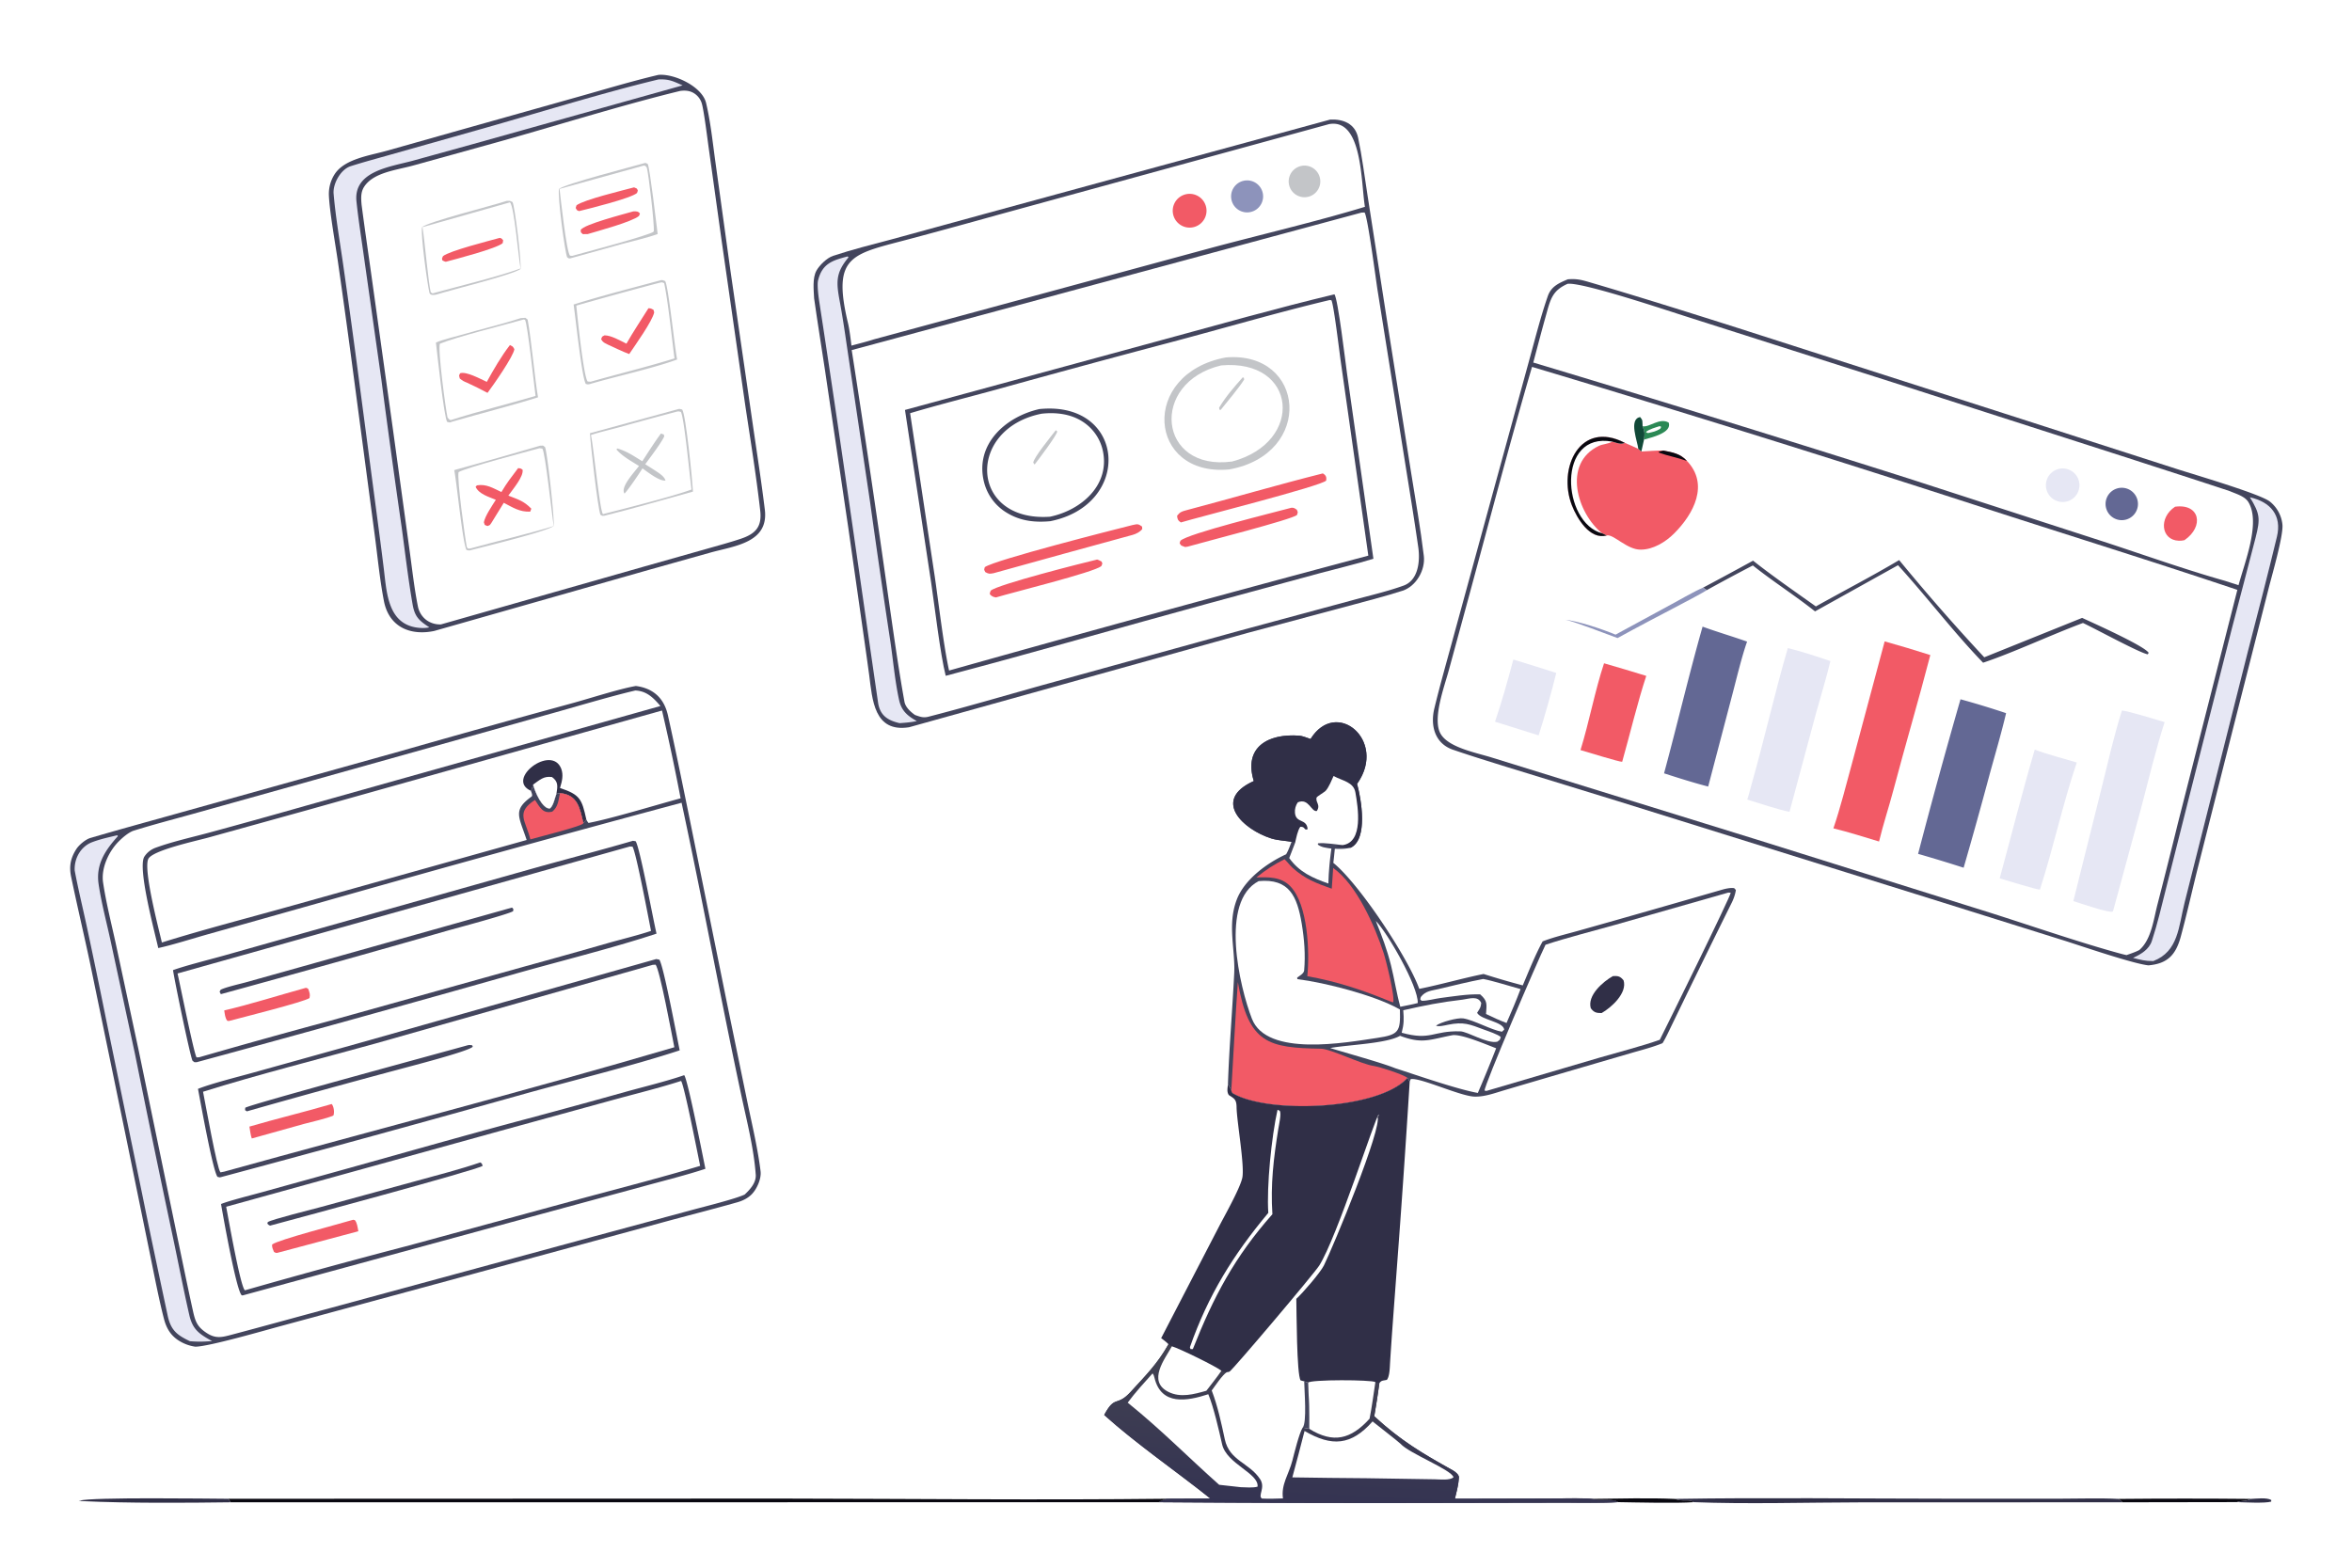 <svg xmlns="http://www.w3.org/2000/svg" width="1536" height="1024" preserveAspectRatio="none" style="display:block" viewBox="0 0 2048 1365"><defs><linearGradient id="a" x1="1183.18" x2="1189.89" y1="1315.54" y2="1179.47" gradientUnits="userSpaceOnUse"><stop class="stop0" offset="0" stop-color="#343352"/><stop class="stop1" offset="1" stop-color="#434352"/></linearGradient></defs><path fill="#FFF" d="M0 0h2048v1365H0V0z"/><path fill="#43455D" d="M1365.13 243.203c7.59-.607 11.58.357 18.84 2.488 43.12 12.663 86.22 26.221 129.04 39.81l232.6 74.627 149.81 48.216c14.41 4.653 72.48 21.622 81.06 28.366a29.444 29.444 0 0 1 10.94 20.019c.96 9.759-9.3 44.682-12.13 56.075l-30.86 121.518-30.73 121.524c-5 19.916-9.44 39.991-14.82 59.804-4.32 15.856-11.68 23.497-28.18 24.889-13.08-1.391-56.83-16.3-71.78-21.088l-117.21-36.737-272.85-85.12-96.62-29.714c-15.5-4.841-31.05-9.598-46.37-14.86-16.23-5.15-20.67-20.739-16.9-36.271 5.06-20.881 11.15-42.092 16.8-62.932l35.76-130.632 30.32-110.622c4.93-17.851 9.78-37.154 15.87-54.648 2.97-8.568 9.59-11.376 17.41-14.712z"/><path fill="#FFF" d="M1334.01 319.442a17865.939 17865.939 0 0 1 397.41 124.053c71.61 23.168 145.58 46.181 216.75 70.116l-51.74 203.074a6070.288 6070.288 0 0 1-17.7 70.367c-3.51 13.466-5.41 31.084-15.9 40.119-3.28 1.792-7.56 3.15-11.14 4.441a99.438 99.438 0 0 1-4.55-1.082c-34.29-9.218-78.95-24.626-113.75-35.666l-203.4-63.76-168.68-52.196-62.29-19.297c-13.5-4.221-37.86-8.669-44.69-20.819-7.2-12.826 3.24-40.577 7.07-54.637l17.25-63.336c17.91-65.933 36.24-136.162 55.36-201.377z"/><path fill="#F25A66" d="M1399 466.223c-14.72 4.067-25.89-15.054-30.24-26.141-12.69-32.366 7.1-74.802 46.11-54.447 3.45 1.524 8.42 3.527 11.66 5.178l2.69 2.318c4.05-.213 15.77-1.07 19.14-.828 8.15 1.616 14.68 2.631 20.55 9.032 19.45 20.385 6.03 45.981-11.22 63.206-7.44 7.433-18.18 13.941-28.77 14.026-12.12.372-24.09-13.864-29.92-12.344z"/><path fill="#FFF" d="M1399 466.223c-14.72 4.067-25.89-15.054-30.24-26.141-12.69-32.366 7.1-74.802 46.11-54.447-3.68 1.611-6.95.042-10.93-1.099-4.22 2.231-8.36 2.054-11.85 3.743-31.94 15.43-18.62 58.856 3 76.115l3.91 1.829z"/><path fill="#090810" d="M1399 466.223c-14.72 4.067-25.89-15.054-30.24-26.141-12.69-32.366 7.1-74.802 46.11-54.447-3.68 1.611-6.95.042-10.93-1.099-48.92-9.023-43.94 70.667-8.85 79.858l3.91 1.829zm49.36-73.92c8.15 1.616 14.68 2.631 20.55 9.032-8.43-2.963-16.55-4.35-24.26-7.171l-.31-.863 4.02-.998z"/><path fill="#F25A66" d="M1641.07 558.465c13.32 3.711 26.58 7.682 39.75 11.91-10.21 39.401-21.73 78.137-32.12 117.482-4.03 15.267-8.74 29.164-12.52 44.862-13.21-4.021-26.35-8.16-39.75-11.478 5.91-17.281 11.12-37.977 15.98-55.748l28.66-107.028z"/><path fill="#E6E7F4" d="M1847.67 618.63c6.15.645 29.84 7.928 37.18 10.118-6.93 21.007-15.05 54.249-20.79 76.064l-23.98 87.976-.44.934c-3.47 1.397-28.7-7.38-34.27-9.148l24.26-97.149c5.48-22.103 11.19-47.239 18.04-68.795z"/><path fill="#636894" d="M1707.11 608.869a752.64 752.64 0 0 1 39.69 12.078c-3.94 16.914-10.03 37.528-14.65 54.474a3962.737 3962.737 0 0 1-22.32 80.118 1288.531 1288.531 0 0 0-39.65-12.074 5490.377 5490.377 0 0 1 36.93-134.596zm-224.59-63.258c12.56 4.6 25.95 8.485 38.76 13.053-4.54 12.723-9.28 32.501-12.75 45.701l-21.14 80.492c-12.51-3.234-26.19-7.547-38.42-11.51 11.46-42.343 21.58-85.638 33.55-127.736z"/><path fill="#E6E7F4" d="M1556.75 564.283c10.43 2.428 27.08 7.948 37.08 11.311-3.29 13.997-8.72 31.471-12.59 45.636l-23.01 85.581c-6.79-.896-29.53-8.361-36.79-10.624 1.47-4.383 2.56-9.158 3.83-13.621 11.14-39.086 20.07-79.322 31.48-118.283zm215 88.385c8.5 3.455 27.14 8.422 36.61 11.254-12.12 35.682-20.28 73.941-32.08 110.595-1.96.535-30-8.311-35.05-9.724 10.14-37.288 19.66-75.11 30.52-112.125z"/><path fill="#F25A66" d="M1396.72 577.539c12.29 3.533 24.55 7.189 36.77 10.968-7.32 21.962-14.5 51.881-20.98 74.784-1.84.357-31.6-8.834-36.3-10.187 7.56-24.309 12.54-51.644 20.51-75.565z"/><path fill="#E6E7F4" d="M1317.75 574.255c12.44 3.734 24.95 7.783 37.35 11.681-3.46 14.457-10.76 40.403-15.35 54.364l-37.98-11.897c5.75-16.679 11.42-37.048 15.98-54.148z"/><path fill="#43455D" d="M1581.16 528.021c23.48-13.149 49.66-26.732 72.53-40.349a1798.283 1798.283 0 0 0 74.1 84.636l85.22-34.307c9.47 4.366 54.32 24.437 57.93 30.417l-.79 1.309c-6.91-1.123-46.71-22.858-56.4-27.292-27.26 10.119-60.84 25.879-86.97 34.598-25.79-26.636-49.15-57.59-74.08-84.895l-72.26 40.2c-17.66-14.004-36.58-26.008-54.15-39.995-13.45 6.976-26.8 14.13-40.05 21.461l-3.32-2.103a3391.54 3391.54 0 0 0 43.56-23.532c17.1 13.529 36.8 27.142 54.68 39.852z"/><path fill="#8D93BB" d="m1406.74 552.584 49.14-26.69c6.91-3.746 20.31-11.48 27.04-14.193l3.32 2.103c-2.18 1.665-19.52 10.79-22.69 12.45-18.49 9.699-36.76 19.227-55.07 29.314-8.97-3.238-37.33-14.315-44.61-15.736l-1.17-.217c11.21.99 33.22 8.405 44.04 12.969z"/><path fill="#2B8955" d="M1430.28 371.138c5.93 1.214 14.82-7.807 22.74-3.182 3.09 8.864-14.97 12.954-21.48 14.793.59-5.701.79-6.287-1.26-11.611z"/><path fill="#FFF" d="m1445.17 371.023 1.32.618-.81 1.642c-4.02 2.476-5.87 2.685-10.45 3.746-1.44-.169-.74.03-1.99-.951 2.79-2.422 8.22-3.824 11.93-5.055z"/><path fill="#114938" d="M1426.53 390.813c-.48-5.998-8.72-25.956 1.65-27.657 2.54 3.039 1.79 3.426 2.1 7.982 2.05 5.324 1.85 5.91 1.26 11.611l-2.32 10.382-2.69-2.318z"/><path fill="#FFF" d="M1365 247.128c12.78-1.674 89.03 24.008 105.01 29.025l177.25 56.499 205.95 66.208c29.36 9.559 59.07 19.048 88.39 28.788 5.38 2.358 13.11 4.352 16.28 9.71 10.66 17.965-3.38 52.317-8.67 72.181l-11.75-3.783c-33.78-9.505-71.78-23.017-105.32-33.999l-170.71-55.287a21838.997 21838.997 0 0 0-326.33-100.805c3.66-13.764 7.27-27.582 11.12-41.295 3.77-13.466 5.29-21.316 18.78-27.242z"/><path fill="#F25A66" d="M1893.94 441.205c21.66-2.972 25.55 17.196 8.17 29.14-1.6.374-3.25.539-4.9.488-15.51-.524-17.79-20.047-3.27-29.628z"/><path fill="#E6E7F4" d="M1791.68 408.549c7.74-2.441 15.98 1.892 18.36 9.65 2.38 7.758-2.01 15.971-9.79 18.292-7.69 2.296-15.79-2.042-18.15-9.716-2.35-7.674 1.92-15.812 9.58-18.226z"/><path fill="#636894" d="M1842.74 425.542a14.1 14.1 0 0 1 14.09 2.668 14.112 14.112 0 0 1 4.47 13.627 14.095 14.095 0 0 1-9.78 10.493c-7.31 2.162-15.02-1.883-17.39-9.129-2.38-7.247 1.44-15.07 8.61-17.659z"/><path fill="#E6E7F4" d="M1959.1 432.989c17.98 4.04 28.03 15.768 23.52 34.41-8.09 33.518-16.7 66.842-25.38 100.217l-35.8 142.022-19.17 76.15c-5.29 20.983-5.32 42.576-27.28 51.017-7.3.026-10.68-1.032-17.67-2.767 6.77-3.096 13.92-7.197 16.4-14.73 4.91-14.875 8.48-30.347 12.32-45.542l20.6-81.57 37.11-146.276c6.69-25.961 13.73-51.9 20.34-77.886 4.17-16.425 3.81-20.652-4.99-35.045z"/><path fill="#43455D" d="M553.669 597.295c15.242 1.968 24.626 10.687 27.934 25.573 6.112 27.509 11.746 55.157 17.407 82.77l33.995 167.711 18.613 90.245c3.812 17.927 8.448 38.046 10.65 56.246.789 6.52-3.211 15.47-7.718 20.05-3.332 3.38-7.806 5.62-12.484 6.94-22.322 6.32-44.972 12-67.338 18.15l-174.784 47.51-154.529 41.88c-14.732 3.96-63.574 18.14-75.319 18.2a36.007 36.007 0 0 1-15.469-6c-6.546-4.51-9.934-10.76-11.888-18.34-4.516-17.54-7.994-35.99-11.638-53.73l-21.26-103.867-31.254-151.211c-5.383-25.324-11.356-50.591-16.643-75.958-1.902-9.128-.511-16.461 4.648-24.344 2.308-3.527 7.977-8.27 12.008-9.455 28.162-8.281 56.932-16.058 85.169-24.002L348.13 654.21a12118.818 12118.818 0 0 1 148.919-41.582c15.501-4.176 42.078-12.848 56.62-15.333z"/><path fill="#FFF" d="M553.209 601.221c10.012.476 15.682 6.32 21.862 13.512l-309.606 87.043a7277.01 7277.01 0 0 1-82.302 22.92c-15.669 4.273-32.17 7.824-47.433 13.348-4.141 1.499-7.56 4.065-9.99 7.777-6.209 9.483 8.931 65.475 12.054 79.652 10.929-2.231 32.246-8.949 44.015-12.221l100.976-28.474a22417.947 22417.947 0 0 1 310.702-85.829c18.218 84.537 33.896 169.938 51.966 254.543 4.844 22.681 10.955 46.278 12.609 69.318.5 6.97-4.998 12.95-9.662 17.3-8.127 3.85-35.527 10.63-44.938 13.17L515.57 1077l-226.946 61.64c-29.466 7.91-58.906 16.1-88.389 23.9-7.723 2.04-12.909 2.84-20.012-1.73-8.308-5.34-10.084-9.85-12.143-19.13-4.825-21.74-9.255-43.62-13.816-65.4l-33.388-161.132-20.177-94.098c-3.774-17.149-8.361-35.353-10.93-52.626-1.887-12.689 5.111-27.452 13.942-36.113 3.246-3.182 7.679-7.031 12.08-8.841 16.849-5.276 34.071-9.779 51.107-14.489l105.194-29.411 202.422-56.743c24.653-6.761 54.346-15.873 78.695-21.606z"/><path fill="#43455D" d="m551.163 732.08 2.354.398c3.724 5.81 15.314 68.626 18.155 80.438-38.587 12.777-86.413 24.523-125.885 35.794a26906.188 26906.188 0 0 1-274.542 76.16c-2.62-.034-1.437.339-3.624-1.287-2.388-5.357-15.743-70.382-16.976-78.878 10.741-3.929 33.27-9.555 45.04-12.882l85.891-24.256 180.756-50.909c29.613-8.322 59.329-15.981 88.831-24.578z"/><path fill="#FFF" d="m548.425 737.056 2.326.136c3.22 5.102 14.18 63.595 16.129 73.347-10.703 3.627-25.6 7.267-36.875 10.443a6644.76 6644.76 0 0 1-73.564 20.644l-169.277 47.238a6484.13 6484.13 0 0 0-113.87 31.751l-2.109.039c-2.092-2.223-14.458-63.82-16.589-73.035l393.829-110.563z"/><path fill="#43455D" d="m445.822 790.227 1.206 1.298-.203 1.826c-3.91 2.685-50.301 15.036-57.468 17.076a17457.245 17457.245 0 0 1-197.066 55.204l-1.067-2.176.905-1.663c4.573-2.358 16.474-4.957 22.108-6.523l47.348-13.262 184.237-51.78z"/><path fill="#F25A66" d="M266.23 860.14c1.244.083.996.204 2.231.987 1.099 3.381 1.784 4.495 1.036 7.897-4.897 3.452-60.757 17.426-70.283 19.983l-1.334-.232c-1.936-2.443-2.086-5.762-2.63-8.979 22.197-5.161 48.456-13.459 70.98-19.656z"/><path fill="#43455D" d="M595.761 936.169c3.013 3.24 16.514 72.051 18.47 81.511-15.508 5.17-35.67 10.24-51.719 14.64l-91.639 24.87-259.648 70.77-.767-.17c-4.703-4.04-16.192-69.03-17.997-79.43 6.792-2.81 25.823-7.59 33.782-9.79l64.297-17.8c55.88-15.51 113.122-31.93 169.022-46.795a7011.198 7011.198 0 0 0 85.584-23.426c16.518-4.562 34.537-8.89 50.615-14.38z"/><path fill="#FFF" d="M593.042 941.182c2.726 3.332 15.097 66.708 16.618 73.948-33.936 10.21-71.255 19.77-105.699 29.06l-147.483 40.17a6218.83 6218.83 0 0 0-143.226 39.13c-3.944-3.11-14.473-63.23-16.311-72.76l238.752-66.058 98.69-27.107c18.974-5.192 40.168-10.386 58.659-16.383z"/><path fill="#43455D" d="M418.21 1012.12c1.862 1.37 1.066.51 2.072 2.97-2.736 3.11-167.531 47.35-185.066 52.07-1.374-.49-1.236-.65-2.426-1.69l.396-1.42c3.87-2.4 38.473-10.99 45.946-13.02l83.381-22.78c17.924-4.93 38.292-10.16 55.697-16.13z"/><path fill="#F25A66" d="m307.552 1062.05 1.413.3c2.067 2.38 2.403 6.42 3.056 9.72l-70.7 18.83c-1.402.13-1.117-.09-2.754-.82-.947-2.38-1.869-3.97-1.628-6.49 5.075-4.05 58.814-17.98 70.613-21.54z"/><path fill="#43455D" d="m571.457 835.046 2.676.548c3.79 5.666 15.122 66.727 17.723 78.953-40.275 13.229-92.662 26.069-134.42 37.687a24265.366 24265.366 0 0 1-264.789 72.636c-1.737.44-1.281.24-3.263-.18-4.112-5.33-14.806-65.286-16.988-76.605 12.036-4.776 34.925-10.462 48.064-14.138l90.05-25.107 260.947-73.794z"/><path fill="#FFF" d="m568.333 840.1 2.458-.14c3.574 3.224 14.352 61.786 16.389 71.89-129.003 37.952-262.204 72.332-391.963 108.31l-3.256.62c-3.03-3.12-13.11-59.942-15.161-70.186 46.901-14.761 101.984-28.624 149.795-41.91L568.333 840.1z"/><path fill="#43455D" d="M407.342 910.081c1.936-.315 1.843-.16 3.846.075l.469 1.235c-3.339 3.989-55.593 17.354-63.966 19.655a8426.947 8426.947 0 0 0-130.48 35.969l-2.204.648-1.603-1.025.135-2.092c3.019-2.62 175.191-49.221 193.803-54.465z"/><path fill="#F25A66" d="M288.828 961.275c1.867 2.068 2.567 7.306 1.481 10.015-6.063 2.697-18.505 5.393-25.629 7.318l-45.422 12.676c-.938-2.154-1.664-7.764-2.086-10.339 23.613-6.916 47.849-12.695 71.656-19.67z"/><path fill="#FFF" d="M140.954 820.647c-2.287-10.175-16.292-63.064-11.861-72.691 3.465-7.53 41.23-15.636 52.237-18.662l87.056-24.14 308.055-86.505a1908.06 1908.06 0 0 1 16.196 76.456c-20.248 5.457-60.942 17.889-80.222 21.448-.955-1.363-1.282-1.613-1.882-3.109l-2.589 3.05c-3.148-12.842-4.732-24.458-20.371-25.92l-3.054.648c-1.723 4.424-2.399 9.697-5.534 12.694-6.573 1.073-13.717-15.399-14.721-20.832-.571 1.779-1.121 3.844-2.016 5.45.5 1.483 1.85 4.152.542 5.097-16.486 11.916-10.962 17.152-4.203 37.761L254.18 788.617c-35.891 10.057-78.151 21.002-113.226 32.03z"/><path fill="#302F47" d="M462.248 688.534c-22.479-9.998 18.165-40.847 26.457-19.146 2.028 5.307.689 10.951-.903 16.037l-.22.669c17.535 5.887 19.03 9.56 22.951 27.35l-2.589 3.05c-3.148-12.842-4.732-24.458-20.371-25.92l-3.054.648c-1.723 4.424-2.399 9.697-5.534 12.694-6.573 1.073-13.717-15.399-14.721-20.832-.571 1.779-1.121 3.844-2.016 5.45z"/><path fill="#FFF" d="M464.264 683.084c5.99-4.137 9.183-7.511 16.407-6.5 5.74 4.144 4.819 8.245 3.848 14.638-1.723 4.424-2.399 9.697-5.534 12.694-6.573 1.073-13.717-15.399-14.721-20.832z"/><path fill="#E6E7F4" d="m102.041 727.252.625.771c-10.816 12.062-19.39 24.401-16.793 41.874 2.388 16.063 6.734 32.394 10.22 48.348l21.411 99.32a15279.381 15279.381 0 0 0 33.353 161.085c4.662 21.97 8.969 44.42 13.966 66.29 2.972 13 8.868 16.63 19.858 22.79-7.617.48-11.526.67-19.287.07-11.357-5.38-16.691-9.61-19.421-22.41-7.417-34.8-14.837-69.62-21.921-104.48L92.646 888.889a6574.497 6574.497 0 0 0-17.627-84.78c-3.33-15.262-7.145-31.049-9.969-46.08-.566-10.492 5.214-20.942 15.132-24.71 7.514-2.854 14.647-4.281 21.859-6.067z"/><path fill="#F25A66" d="M487.573 690.574c15.639 1.462 17.223 13.078 20.371 25.92-.041.167-.042.348-.122.5-1.282 2.421-40.319 12.244-46.043 13.855-3.981-16.525-13.174-23.178 4.063-34.326 4.194 6.226 6.745 12.272 15.042 10.167 5.086-4.101 5.351-9.696 6.689-16.116z"/><path fill="#43455D" d="M1158.23 104.127c11.28-.586 21.72 3.447 24.34 15.768 3.42 16.136 5.54 33.079 8.09 49.433l16.72 107.511 21.34 134.657c3.87 24.092 8.16 48.355 11.08 72.553 1.47 12.169-6.65 26.488-18.61 30.322-14.07 4.512-28.47 8.234-42.74 12.099l-92.23 24.649-294.685 82.112c-30.557 4.786-31.909-24.048-34.713-45.623-1.251-9.623-2.716-19.383-4.046-29l-14.114-99.044-20.248-136.925c-3.126-20.886-6.59-42.002-9.521-62.874-.346-7.172-1.595-17.701 2.072-24.201 2.675-4.742 9.146-11.044 14.367-12.771 16.751-5.541 33.948-9.844 50.997-14.365l79.91-21.892 301.991-82.409z"/><path fill="#FFF" d="m1185.58 185.09 2.6-.057c2.76 3.354 9.91 58.805 11.39 68.083l23.39 146.435c4.09 25.648 8.31 51.251 12 76.993 1.65 11.457.31 28.585-12.77 33.333-13.77 5-29.47 8.638-43.71 12.51l-100.35 27.112-171.092 47.227c-32.651 9.169-65.64 18.823-98.47 27.299-4.694 1.212-7.343.067-11.836-1.482-3.914-2.823-8.299-6.72-9.18-11.591-5.5-30.414-9.9-62.482-14.322-93.121a14871.917 14871.917 0 0 0-31.605-213.004L1185.58 185.09z"/><path fill="#43455D" d="M1161.92 256.273c3 2.768 9.83 60.862 11 68.94l22.97 161.288c-13.8 4.335-32.17 8.67-46.55 12.561l-96.34 26.16c-76.19 20.794-153.301 43.103-229.529 63.213-4.772-18.96-9.493-59.679-12.624-80.817l-22.842-150.675 222.265-60.499c50.2-13.621 101.11-28.073 151.65-40.171z"/><path fill="#FFF" d="m1157.81 261.246 1.51.175c2.09 3.866 6.97 45.164 8.18 53.596l23.96 168.777a27258.006 27258.006 0 0 0-365.045 100.047c-4.688-20.699-9.271-60.182-12.493-81.964L792.489 359.78c24.302-7.268 51.117-13.998 75.831-20.78a12170.023 12170.023 0 0 1 149.14-40.44c46.31-12.221 93.95-26.284 140.35-37.314z"/><path fill="#43455D" d="M905.04 356.171c75.2-7.571 81.758 83.216 9.438 97.647-13.489 1.203-25.671-.098-37.507-7.175a43.469 43.469 0 0 1-20.188-27.116c-8.019-32.604 18.658-56.641 48.257-63.356z"/><path fill="#FFF" d="M906.919 360.227c12.027-1.346 24.781.014 35.222 6.541a40.233 40.233 0 0 1 18.162 25.75c6.395 29.967-18.929 51.766-46.073 57.398-69.932 4.812-73.225-76.52-7.311-89.689z"/><path fill="#C3C5C8" d="m919.362 374.57 1.215 1.045c-.047 3.105-16.789 25.136-19.711 28.887l-1.157-1.665c.239-4.285 15.91-23.434 19.653-28.267zm148.028-63.354c69.34-5.839 77.27 84.266 2.85 97.532-70.87 6.623-78.231-83.45-2.85-97.532z"/><path fill="#FFF" d="M1063.29 318.173c66.41-5.961 72.86 66.817 9.67 83.655-64.71 8.91-72.36-68.793-9.67-83.655z"/><path fill="#C3C5C8" d="m1082.1 328.565.94.349.34 1.498c-4.41 7.145-14.87 19.514-20.48 26.517l-1.12-.242-.22-1.746c5.89-9.816 12.98-17.856 20.54-26.376z"/><path fill="#F25A66" d="M986.094 457.167c4.446-.961 5.011-1.134 8.333 1.283l.202 2.173c-1.912 2.512-5.367 4.282-8.374 5.107-40.175 11.024-80.985 22.125-121.034 33.346-3.514.676-4.309.728-7.273-.945-1.266-2.78-1.137-1.382-.427-4.332 8.821-6.265 111.51-32.384 128.573-36.632zm165.766-44.966c2.85 1.689 3.3 3.255 2.93 6.217-4.05 4.739-111.47 31.886-126.58 36.482-2.57-1.722-3.07-2.994-3.25-5.852 2.5-3.152 3.83-3.664 7.84-4.726 39.51-10.443 79.48-22.189 119.06-32.121zm-27.31 29.877c2.27-.088 2.79.515 4.68 1.759 1.08 2.921 1 1.458.13 4.543-4.04 3.929-82.27 23.812-95.14 27.572l-2.27.332c-3.76-1.535-3.3-.65-4.8-3.451l.74-2.023c6.3-6.206 81.38-24.6 96.66-28.732zm-169.222 45.118c1.024.207 2.823 1.213 3.853 1.722.985 2.465.877 1.16-.232 4.05-6.801 5.438-76.968 22.772-91.73 27.218-2.459-.403-3.782-1.036-5.331-2.8.021-1.539.231-1.561.778-3.094 5.838-5.345 80.04-24.145 92.662-27.096z"/><path fill="#FFF" d="M1157.36 108.046c29.16-5.11 27.63 51.066 31.15 72.031-42.31 12.914-92.74 24.666-136.04 36.338l-291.52 79.073c-5.897 1.934-13.466 3.784-19.562 5.455-.654-5.627-1.73-14.304-3.013-19.679-14.375-60.19 3.954-59.787 56.081-73.812a6521.035 6521.035 0 0 0 73.813-20.189l289.091-79.217z"/><path fill="#F25A66" d="M1031.17 169.535c7.72-2.595 16.07 1.56 18.65 9.276 2.59 7.717-1.58 16.065-9.3 18.636-7.71 2.566-16.03-1.591-18.61-9.291-2.58-7.699 1.57-16.032 9.26-18.621z"/><path fill="#8D93BB" d="M1082.97 157.38c7.5-1.624 14.9 3.115 16.56 10.605 1.66 7.489-3.04 14.915-10.52 16.618-7.53 1.716-15.03-3.027-16.7-10.573-1.68-7.546 3.1-15.015 10.66-16.65z"/><path fill="#C3C5C8" d="M1132.89 144.529c7.29-1.631 14.56 2.859 16.36 10.115 1.8 7.255-2.51 14.625-9.72 16.6a13.782 13.782 0 0 1-13.48-3.643 13.777 13.777 0 0 1-3.36-13.544 13.766 13.766 0 0 1 10.2-9.528z"/><path fill="#E6E7F4" d="m738.143 223.253.702.836c-11.155 13.364-10.8 21.304-7.687 38.038 2.308 12.411 4.258 25.361 6.065 37.855l20.408 137.257a9571.475 9571.475 0 0 0 17.624 121.085c2.477 16.766 4.028 34.794 7.642 51.243 2.081 9.474 7.418 13.806 15.449 18.317-5.628 1.072-9.297 1.373-15.043 1.777-10.328-2.413-17.099-6.704-18.74-17.986-16.932-116.446-33.297-232.969-51.227-349.27-.655-4.249-1.963-14.308-.995-18.268 3.641-14.883 12.873-17.449 25.802-20.884z"/><path fill="#43455D" d="M573.341 65.203c13.64-1.265 38.049 10.047 41.487 24.495 3.856 16.2 5.706 33.879 7.986 50.496l13.338 96.311 20.01 137.656c3.394 23.202 6.965 46.325 9.815 69.601 3.518 28.73-26.057 31.475-47.111 37.297l-52.358 14.694-188.487 53.641c-20.837 4.31-39.328-3.489-43.719-26.057-3.737-19.209-5.592-39.628-8.233-59.14l-17.483-131.911a8860.389 8860.389 0 0 0-14.321-104.275c-2.229-15.487-7.311-43.837-7.875-57.898a31.817 31.817 0 0 1 4.855-18.213c8.6-13.626 30.636-16.408 45.788-20.701l66.125-18.684 103.25-29.057c21.655-6.108 45.24-13.195 66.933-18.255z"/><path fill="#FFF" d="M592.368 79.156c3.387-.465 6.965-.33 10.123 1.067a15.768 15.768 0 0 1 8.469 9.43c1.838 5.52 5.082 31.51 6.051 38.487l11.329 81.274 20.503 142.867c4.575 30.602 9.644 61.629 13.122 92.401 1.593 14.103-4.094 20.169-17.139 24.505-9.763 3.244-19.992 6.001-30.053 8.854l-54.576 15.445-176.195 50.182a20.044 20.044 0 0 1-11.007-2.663c-4.671-2.689-8.042-7.644-9.081-12.834-3.263-16.301-5.127-33.576-7.43-50.079l-14.243-103.608-18.661-133.525c-2.908-20.834-6.018-41.948-8.747-62.831-.454-5.408-.822-10.663 2.176-15.387 8.014-12.63 28.193-14.59 42.623-18.589l68.422-18.945c52.408-14.51 112.302-33.446 164.314-46.051z"/><path fill="#C3C5C8" d="m591.446 355.987 2.52.545c3.261 3.811 9.01 62.759 9.433 71.516-25.543 6.98-51.574 14.672-77.205 21.029-2.415.056-1.318.337-3.407-.869-2.273-5.9-8.771-62.654-9.074-71.008l77.733-21.213z"/><path fill="#FFF" d="M589.795 358.314c1.682-.197 1.319-.073 3.069.345 2.973 5.114 7.802 56.933 9.28 67.551-16.072 6.008-58.254 16.637-75.837 21.101l-1.23.342c-2.732-2.099-8.342-59.601-10.531-68.869 6.759-2.33 17.806-4.877 25.122-6.882a3168.001 3168.001 0 0 1 50.127-13.588z"/><path fill="#C3C5C8" d="m575.502 377.462 2.509.862.406 1.583c-2.557 5.709-12.44 18.614-16.577 24.333a413.074 413.074 0 0 1 10.946 6.998c2.297 1.549 6.085 4.334 6.643 7.185-5.304.674-15.416-7.378-20.005-10.601-3.471 5.538-11.565 17.511-15.6 21.955-4.031-5.542 8.485-18.478 12.574-24.047-6.235-3.891-15.212-8.89-19.671-14.458l.945-.788c8.864 2.762 13.768 6.384 21.618 11.14 5.266-8.109 10.491-16.381 16.212-24.162zm.084-133.532c1.738-.098 1.944.16 3.607.786 2.951 5.125 8.167 57.349 10.436 68.296-20.84 7.705-53.341 14.69-76.36 21.496-1.791.293-1.271.186-3.152-.172-3.528-5.359-9.007-58.641-10.655-69.203 24.542-7.662 51.227-14.478 76.124-21.203z"/><path fill="#FFF" d="M574.192 246.201c2.884-.44 1.567-.627 4.122.309 3.405 15.631 6.721 48.177 9.008 65.538-23.803 7.412-48.838 13.469-73.02 20.32l-2.614-.188c-3.667-4.941-8.826-55.888-9.88-66.093a3497.143 3497.143 0 0 1 72.384-19.886z"/><path fill="#F25A66" d="M564.641 268.375c2.352.146 2.343.279 4.352 1.322l.653 2.26c-1.524 7.608-16.715 28.803-21.753 36.323-5.557-2.034-12.839-5.595-18.371-8.103-3.51-1.945-4.135-1.596-6.087-4.766 1.19-2.946.228-1.854 2.943-3.424 5.773-.013 13.507 4.532 19.084 7.242 5.565-9.777 13.09-21.199 19.179-30.854z"/><path fill="#C3C5C8" d="M470.406 388.04c3.198.047 1.896-.492 4.177 1.245 1.882 3.858 8.49 63.47 7.489 68.652-4.704 4.585-61.676 18.352-72.89 21.301-1.194.131-1.724-.124-2.974-.374-3.421-6.195-8.343-57.634-10.68-69.543a4845.162 4845.162 0 0 0 74.878-21.281z"/><path fill="#FFF" d="m469.786 390.267 2.469.34c2.59 3.386 8.386 58.519 9.901 67.426-22.281 6.881-49.845 13.211-72.857 19.576l-1.773.016-1.029-1.164c-1.668-8.602-8.719-59.599-7.181-65.401 7.476-4.128 59.145-17.72 70.47-20.793z"/><path fill="#F25A66" d="M451.131 407.643c2.224.164 2.077.1 3.922 1.346.992 5.945-8.445 16.953-12.413 22.542 8.716 3.49 13.331 4.538 19.995 11.359l-.932 2.586c-9.19.415-14.985-3.522-23.036-7.685l-10.918 17.713-1.216 1.618c-2.728 1.227-1.302 1.108-4.439-.081l-.757-2.299c1.028-5.518 7.188-14.392 10.415-19.579-6.275-2.597-14.79-5.019-17.605-11.272l1.13-1.302c8.218-1.357 13.814 2.338 21.335 5.816 4.705-8.004 8.91-13.346 14.519-20.762z"/><path fill="#C3C5C8" d="m453.433 276.973 4.064-.248 1.941 1.516c3.254 17.409 6.249 52.083 9.06 67.712-23.087 7.267-50.633 14.201-74.272 21.068-3.106.966-1.969 1.057-4.88.312-2.83-4.537-8.652-59.877-9.766-69.083 6.29-2.716 16.387-4.963 23.253-6.977 16.624-4.877 34.171-8.925 50.6-14.3z"/><path fill="#FFF" d="m456.073 278.162 1.109.379c2.176 3.527 7.851 56.269 9.145 66.179-24.485 7.246-49.703 13.36-73.994 21.102-1.269-.523-1.567-1.128-2.624-2.228-1.617-6.74-8.712-59.916-6.653-64.327 13.756-5.715 56.231-16.423 73.017-21.105z"/><path fill="#F25A66" d="M444.027 300.43c2.983 1.682 2.109.717 3.864 3.558-.749 6.263-18.754 31.997-23.387 38.08-6.088-3.258-11.463-5.873-17.687-8.785-3.203-1.317-3.766-1.575-6.467-3.723-.699-3.195-.95-2.113.345-4.574 5.382-1.766 17.624 4.979 23.185 7.517 5.928-10.789 12.621-22.354 20.147-32.073z"/><path fill="#C3C5C8" d="M441.114 174.939c2.785-.117 2.777-.285 5.142.992 2.053 3.344 7.925 52.568 6.985 58.268-6.456 5.002-61.09 18.398-73.369 22.311-2.142.379-5.362.898-5.962-1.677-1.971-8.449-7.865-51.528-6.359-57.008 3.721-4.413 63.141-19.255 73.563-22.886z"/><path fill="#FFF" d="M443.929 176.203c.061.029.132.042.182.086 3.675 3.273 7.454 48.68 9.157 57.454-20.226 7.365-54.973 15.726-76.643 21.726l-1.465-.9c-2.033-6.166-5.437-46.373-7.326-56.808l76.095-21.558z"/><path fill="#F25A66" d="M435.146 207.122c2.147.645 1.118.184 2.979 2.072l-.403 2.525c-5.402 4.713-40.856 13.899-49.49 16.201-1.017-.135-2.044-.734-3.021-1.18-.516-2.314-.49-1.105.508-3.701 5.771-4.678 40.457-13.41 49.427-15.917z"/><path fill="#C3C5C8" d="M561.632 141.898c1.144-.016 1.254.306 2.476.967 1.89 4.826 7.411 51.961 8.56 60.902-8.804 3.198-21.665 6.148-30.96 8.643l-45.278 12.591c-1.494.103-.872.03-2.588-.99-1.891-4.228-8.426-52.564-7.108-59.488 4.992-4.331 63.052-19.252 74.898-22.625z"/><path fill="#FFF" d="M560.445 144.18c2.089.272 1.088-.104 2.78 1.788 1.446 4.734 6.791 49.952 6.042 55.61-2.408 3.041-63.874 19.171-71.028 21.208l-1.87-.15c-3.161-2.95-8.192-50.386-9.164-58.159l73.24-20.297z"/><path fill="#F25A66" d="m552.135 163.138 2.387 1.05c1.213 2.283 1.01 1.045.152 3.884-5.599 4.694-41.518 13.558-50.428 15.733-2.468-1.03-1.432-.235-2.979-2.728l.747-2.334c6.475-4.878 40.667-13.068 50.121-15.605zm-.804 20.95c2.457-.205 4.543-.146 5.894 1.884l-.823 2.056c-6.215 5.187-35.555 13.045-44.696 15.791l-4.172.04c-2.193-2.055-1.652-.841-1.874-3.666 2.903-4.933 37.978-13.845 45.671-16.105z"/><path fill="#E6E7F4" d="M573.388 69.167c9.063-.388 12.589 1.443 20.991 5.177l-182.638 51.135-52.308 14.465c-19.203 5.277-51.797 8.868-49.045 35.391 1.663 16.029 4.275 32.167 6.5 48.159l15.191 107.064a9256.097 9256.097 0 0 0 17.707 128.796c3.038 22.196 5.643 44.931 9.501 66.986 1.903 10.882 5.764 14.098 14.557 19.887-2.75.656-6.033.696-8.829.446-27.327-2.446-28.227-30.289-30.817-51.4a2946.232 2946.232 0 0 0-4.11-32.169l-17.134-129.486a8649.045 8649.045 0 0 0-14.252-104.037c-2.88-19.913-6.506-40.86-8.209-60.946-.729-8.596 6.129-21.16 14.802-23.919 11.516-3.663 23.508-6.859 35.302-10.211l73.614-20.795c50.228-14.099 109.409-32.624 159.177-44.543z"/><path fill="#43455D" d="M1141.17 643.467c22.26-35.899 66.66 1.226 40.94 38.396l-.46.658c3.72 13.354 9.7 48.171-5.51 55.56-5.3 1.261-8.35 1.04-13.84.989-.42 4.01-.8 8.237-1.32 12.215 22.49 18.185 64.93 82.274 74.84 109.726 19-3.811 37.66-9.263 56.01-12.958a678.978 678.978 0 0 0 34.11 9.935c5.06-11.986 11.13-27.076 17.31-38.316 9.62-3.75 20.34-6.228 30.31-9.028 42.04-11.801 84.01-23.859 125.96-35.98 3.09-.893 7.33-1.83 10.51-1.346l1.48 1.582c-.46 3.449-1.88 7.645-3.43 10.768-17.91 36.092-35.6 72.287-53.15 108.559-2.28 4.723-4.52 9.605-7.26 14.072-8.73 3.571-18.74 6.081-27.87 8.751-36.67 10.722-73.37 21.415-110 32.26-8.14 2.409-16.77 5.641-25.21 5.52-11.9.213-47.48-16.686-56.17-15.256l-.93 2.233-1.89-3.246c-25.37 28.05-121.85 31.522-152.53 13.202-.78-1.549-.79-1.081-.9-2.679l-2.94-5.006c1.1-32.433 3.9-64.428 5.47-96.696 1.02-20.82-6.17-42.13 2.22-64.096 6.69-17.536 26.37-31.893 42.97-39.448 2.03-3.43 3.28-7.147 4.72-10.879-5.53-.928-12.45-1.263-17.62-2.91-24.85-7.927-51.94-33.506-15.24-49.986-9.08-29.3 12.15-41.613 39.77-39.475 2.54.196 7.11 1.985 9.65 2.879z"/><path fill="#302F47" d="M1141.17 643.467c22.26-35.899 66.66 1.226 40.94 38.396l-.46.658c3.72 13.354 9.7 48.171-5.51 55.56-3.31-.527-11.5-.221-12.79-1.261l5.73-.973c-6.19-.597-15.63-2.244-21.4-1.519l-.17 1.046c3.37 2.589 7.53 2.805 11.8 3.498-1.53 11.1-2.28 19.301-2.63 30.436-13.81-4.841-25.39-9.984-34.11-22.198l5.13-13.273-3.09-.878c-5.53-.928-12.45-1.263-17.62-2.91-24.85-7.927-51.94-33.506-15.24-49.986-9.08-29.3 12.15-41.613 39.77-39.475 2.54.196 7.11 1.985 9.65 2.879z"/><path fill="#FFF" d="M1161.2 675.668c8 4.35 17.41 5.186 19.02 14.339 2.27 12.928 7.23 43.394-11.14 45.84-6.19-.597-15.63-2.244-21.4-1.519l-.17 1.046c3.37 2.589 7.53 2.805 11.8 3.498-1.53 11.1-2.28 19.301-2.63 30.436-13.81-4.841-25.39-9.984-34.11-22.198l5.13-13.273c1.03-4.27 2.13-10.552 4.52-13.931 4.81-.268 2.91 3.511 6.41 2.054-.84-9.512-10.17-4.817-11.05-14.183-.31-3.191.65-6.544 2.47-9.178 9.63-4.055 11.63 8.562 16.61 7.549 3.35-5.32-1-7.074-.36-11.443.19-1.313 7.3-4.991 8.27-6.454 2.52-2.904 5.05-9.03 6.63-12.583z"/><path fill="#F25A66" d="M1077.85 855.107c9.38 53.68 26.53 57.195 72.46 58.033 8.48.155 35.04 13.513 45.77 14.979 4.97.679 25.8 7.382 29.52 10.442-25.37 28.05-121.85 31.522-152.53 13.202-.78-1.549-.79-1.081-.9-2.679 1.91-31.559 3.44-62.36 5.68-93.977z"/><path fill="#FFF" d="m1504.93 777.175 2.09.127c.35 2.366-55.46 115.611-61.75 128.039-14.57 5.244-37.06 11.058-52.54 15.581l-98.4 28.956-1.64-.287c-.51-4.19 46.11-112.907 53.06-126.98 17.79-5.946 42.43-12.155 61.13-17.46l98.05-27.976z"/><path fill="#302F47" d="M1404.46 849.885c4.53-.231 6.35.12 9.26 3.712 3.42 10.966-10.52 23.62-19.13 28.491-4.57-.005-6.6-.464-9.41-4.179-3.26-11.155 10.6-23.181 19.28-28.024z"/><path fill="#FFF" d="M1095.99 767.188c26.7-2.449 33.53 13.322 37.51 37.196 2.23 13.441 3.29 26.991 2.09 40.61-.23 2.623-4.05 4.678-6.09 6.21l.19 1.336c24.15 3.008 66.86 13.953 88.24 25.844l1.04.585c.6 19.226-.83 21.946-19.73 24.744-27 4.011-96.15 16.827-109.14-16.7-10.84-27.988-28.17-102.256 5.89-119.825z"/><path fill="#F25A66" d="M1118.5 748.151c2.62 2.374 4.25 4.967 6.95 7.414 10.82 9.798 20.9 13.506 34.18 18.241l1.23-18.037c20.36 14.245 36.48 51.007 43.96 74.093 2.23 6.895 10.1 38.62 8.24 42.914l-2.59-.858c-23.74-9.843-46.81-17.473-72.12-21.931 2.1-20.668.68-62.359-14.84-78.34-8.05-8.287-18.8-7.978-29.52-7.641 8.7-6.931 14.73-10.915 24.51-15.855z"/><path fill="#FFF" d="M1264.83 901.332c8.07-1 29.2 8.097 37.94 11.418a1158.684 1158.684 0 0 1-15.95 38.879c-18.14-3.23-53.08-15.45-71.97-21.533-11.84-4.812-42.4-13.138-56.56-17.563 15.02-2.84 48.95-3.776 60.82-10.659 19.43 7.382 25.61 3.273 45.72-.542z"/><path fill="#FFF" d="M1273.67 870.384c5.91-.833 13.26-3.591 16.1 2.938-.36 3.671-1.06 4.592-2.99 7.601l-.6.921c3.3 6.286 22.72 7.593 23.62 14.642l-1.98 1.847c-9.18-1.436-24.17-10.087-33.67-11.603-5-.798-19.81 3.285-23.74 6.314 1.89 1.203 8.05-.288 10.42-.779 13.66-2.828 19.04-.382 31.41 4.257 3.52 1.257 12.27 4.2 14.52 6.409-.94 3.07-.28 1.967-3.01 4.098-8.88 1.95-25.74-8.86-32.24-9.035-23.93-.645-25.5 8.305-50.98 1.219 1.99-7.665 1.97-11.792 1.36-19.583 19.3-4.356 32.19-6.948 51.78-9.246z"/><path fill="#FFF" d="M1291.51 852.407c7.81 1.421 24.23 6.517 32.51 8.816-3.9 10.313-7.76 19.403-12.21 29.503-6.81-2.61-11.37-4.689-17.85-7.844.52-8.497 1.59-11.245-5.1-17.064-10.98-.374-23.56 1.746-34.46 3.143-5.21.668-11.47 2.567-16.54 2.438l-1.18-1.268.49-2.019c4.1-5.368 9.23-5.467 15.33-6.909 12.98-3.066 25.91-6.309 39.01-8.796zm-93.52-50.522c10.03 9.975 37.17 57.239 36.51 71.469-4.62 1.236-10.4 2.27-15.17 3.25-3.2-11.169-5.19-24.552-8.12-36.111-3.63-14.375-7.69-24.795-13.22-38.608z"/><path fill="#302F47" d="m1225.6 938.561 1.89 3.246a12569.3 12569.3 0 0 1-11.44 165.703c-1.89 26.24-4 52.46-5.64 78.73-.26 4.16-.31 12.16-2.79 15.21-3.72.84-4.6.33-6.53 2.83-1.31 9.64-2.79 19.26-4.47 28.84 22.79 21.03 41.37 32.07 68.19 46.99 2.38 1.33 6.13 4.24 5.49 6.87-.32 5.73-2.09 12.47-3.46 17.98l80.79-.18c8.42-.02 31.99-.58 38.91.3 8.03 2 17.92-.54 22.47 2.85-12.78.94-35.03.45-48.51.5l-91.51.17c-86.67.25-173.33.04-260-.6 1.82-1.41 4.51-2.21 6.73-3.02l38.23-.17c-29.54-23.66-64.282-47.41-92.457-72.8 9.663-17.94 10.652-6.52 23.223-20.28 13.028-14.26 23.114-24.24 32.754-41.29-2.17-2.2-3.95-3.45-6.4-5.29l50.16-96.78c4.56-8.89 18.21-32.92 20.45-42.62 2.33-10.05-4.77-49.379-4.93-61.618-.09-6.834-1.94-7.52-6.78-10.681-1.85-2.905-1.07-5.748-.74-9.373l2.94 5.006c.11 1.598.12 1.13.9 2.679 30.68 18.32 127.16 14.848 152.53-13.202z"/><path fill="url(#a)" d="M1017.47 1170.44c.72.46 2.28 1.5 2.97 1.8 6.72 1.99 38.43 17.51 43.1 21.28 1.84.63 2.68 1.07 4.62 1.29-3.73 2.34-10.12 11.88-13.07 15.9 5.19 13.56 8.33 28.18 11.38 42.43 4.03 18.89 21.24 20.34 30.74 34.75 4.96 7.52-2.24 14.39 1.62 16.92 6.12.33 12.2.07 18.32-.11-1.77-12.17 5.02-20.8 8.17-32.88 1.65-6.34 6-24.17 8.97-28.74l5.65.97c.18-13.39-.15-26.78-.99-40.15 2.41-2.82 55.65-2.59 58.66-.48l3.48.86c-1.31 9.64-2.79 19.26-4.47 28.84 22.79 21.03 41.37 32.07 68.19 46.99 2.38 1.33 6.13 4.24 5.49 6.87-.32 5.73-2.09 12.47-3.46 17.98l80.79-.18c8.42-.02 31.99-.58 38.91.3 8.03 2 17.92-.54 22.47 2.85-12.78.94-35.03.45-48.51.5l-91.51.17c-86.67.25-173.33.04-260-.6 1.82-1.41 4.51-2.21 6.73-3.02l38.23-.17c-29.54-23.66-64.282-47.41-92.457-72.8 9.663-17.94 10.652-6.52 23.223-20.28 13.028-14.26 23.114-24.24 32.754-41.29z"/><path fill="#FFF" d="M1138.95 1203.9c2.41-2.82 55.65-2.59 58.66-.48-1.53 9.83-3.11 22.33-5.07 31.87-16.13 17.74-31.35 21.94-52.6 8.76.18-13.39-.15-26.78-.99-40.15zm-118.51-31.66c6.72 1.99 38.43 17.51 43.1 21.28-3.94 5.77-8.81 11.83-13.1 17.42-10.87 3.06-22.43 6.33-33.08.98-18.571-9.35-2.95-28.78 3.08-39.68z"/><path fill="#FFF" d="M1195.19 1237.63c-.34-.12 23 18 24.29 19.45 7.53 8.44 44.53 22.64 46.14 29.18-3.01 2.9-11.85 1.85-16.17 1.77-19.87-.38-39.74-.64-59.61-.92-21.52-.14-43.03-.39-64.55-.74 3.66-13.45 7.21-26.92 10.65-40.42 23.79 13.9 40.61 12.72 59.25-8.32zm-191.6-41.79c1.04 1.3 1.31 2.36 1.71 3.98 5.93 24.17 28.18 20.21 46.82 14.15 4.6 10.88 9.3 31.45 12.03 43.57 3.83 17.06 32.24 25.26 30.87 36.91-3.79 1.14-10.45.6-14.65.46l-18.78-2.09c-28-24.89-49.33-46.98-79.649-71.53 6.735-9.06 14.126-17.07 21.649-25.45z"/><path fill="#FFF" d="M1068.16 1194.81c.82-.18 1.71-.16 2.45-.55 2.81-1.48 73.56-85.14 78.1-92.29 15.47-24.39 49.16-130.301 51.79-131.619l.09.765-.79-.045.72 1.061-1.12-.168c4.87 8.971-38.82 114.296-46.64 129.936-3.07 6.14-18.24 23.78-24 29.01.26 10.72.29 65.91 3.74 71.01l3.13.83 3.32 1.15c.84 13.37 1.17 26.76.99 40.15l-5.65-.97c-2.97 4.57-7.32 22.4-8.97 28.74-3.15 12.08-9.94 20.71-8.17 32.88-6.12.18-12.2.44-18.32.11-3.86-2.53 3.34-9.4-1.62-16.92-9.5-14.41-26.71-15.86-30.74-34.75-3.05-14.25-6.19-28.87-11.38-42.43 2.95-4.02 9.34-13.56 13.07-15.9z"/><path fill="#43455D" d="m1135.63 1202.75 3.32 1.15c.84 13.37 1.17 26.76.99 40.15l-5.65-.97c3.84-4.24 1.47-32.41 1.34-40.33z"/><path fill="#FFF" d="m1112.41 966.293 1.98.935c1.47 2.733-.7 11.894-1.33 15.854-4.11 25.628-6.82 48.248-5.12 74.148-32.92 37.15-51.22 71.82-69.28 117.45l-2.02-.03-.53-1.61c15.95-45.43 37.75-80.47 68.26-116.98-1.52-23.19 2.78-66.239 8.04-89.767z"/><path fill="#090810" d="m198.739 1305 482.407-.17c110.547.15 224.182 1.4 334.574.15-2.22.81-4.91 1.61-6.73 3.02l-808.083.06-2.168-3.06z"/><path fill="#302F47" d="M1458.34 1305.12c78.82-1.31 160.53-.2 239.54-.19l94.97.01c15.68-.01 36.61-.63 51.97.18l3.44 2.94-227.22.05c-46.09.07-100.75 1.65-146.2-.16-4.16-3.02-8.97.02-16.5-2.83zm-1257.433 2.94c-38.949.52-89.627.9-129.587-1.04-6.806-.32 1.884-.49-1.547-.41 9.608-3.13 111.62-1.71 128.966-1.61l2.168 3.06z"/><path fill="#090810" d="M1844.82 1305.12c38.33-.36 76.66-.37 114.98-.01-4.29 2.49-7.01 1.12-12.04 2.79l-99.5.16-3.44-2.94zm-458.28-.04c22.22-.21 49.99-.98 71.8.04 7.53 2.85 12.34-.19 16.5 2.83-14.57 1.09-50.69.22-65.83-.02-4.55-3.39-14.44-.85-22.47-2.85z"/><path fill="#302F47" d="M1959.8 1305.11c5.14-.23 13.98-1.36 17.9.97l-.06 1.38c-5.39 1.63-23.46.64-29.88.44 5.03-1.67 7.75-.3 12.04-2.79z"/></svg>